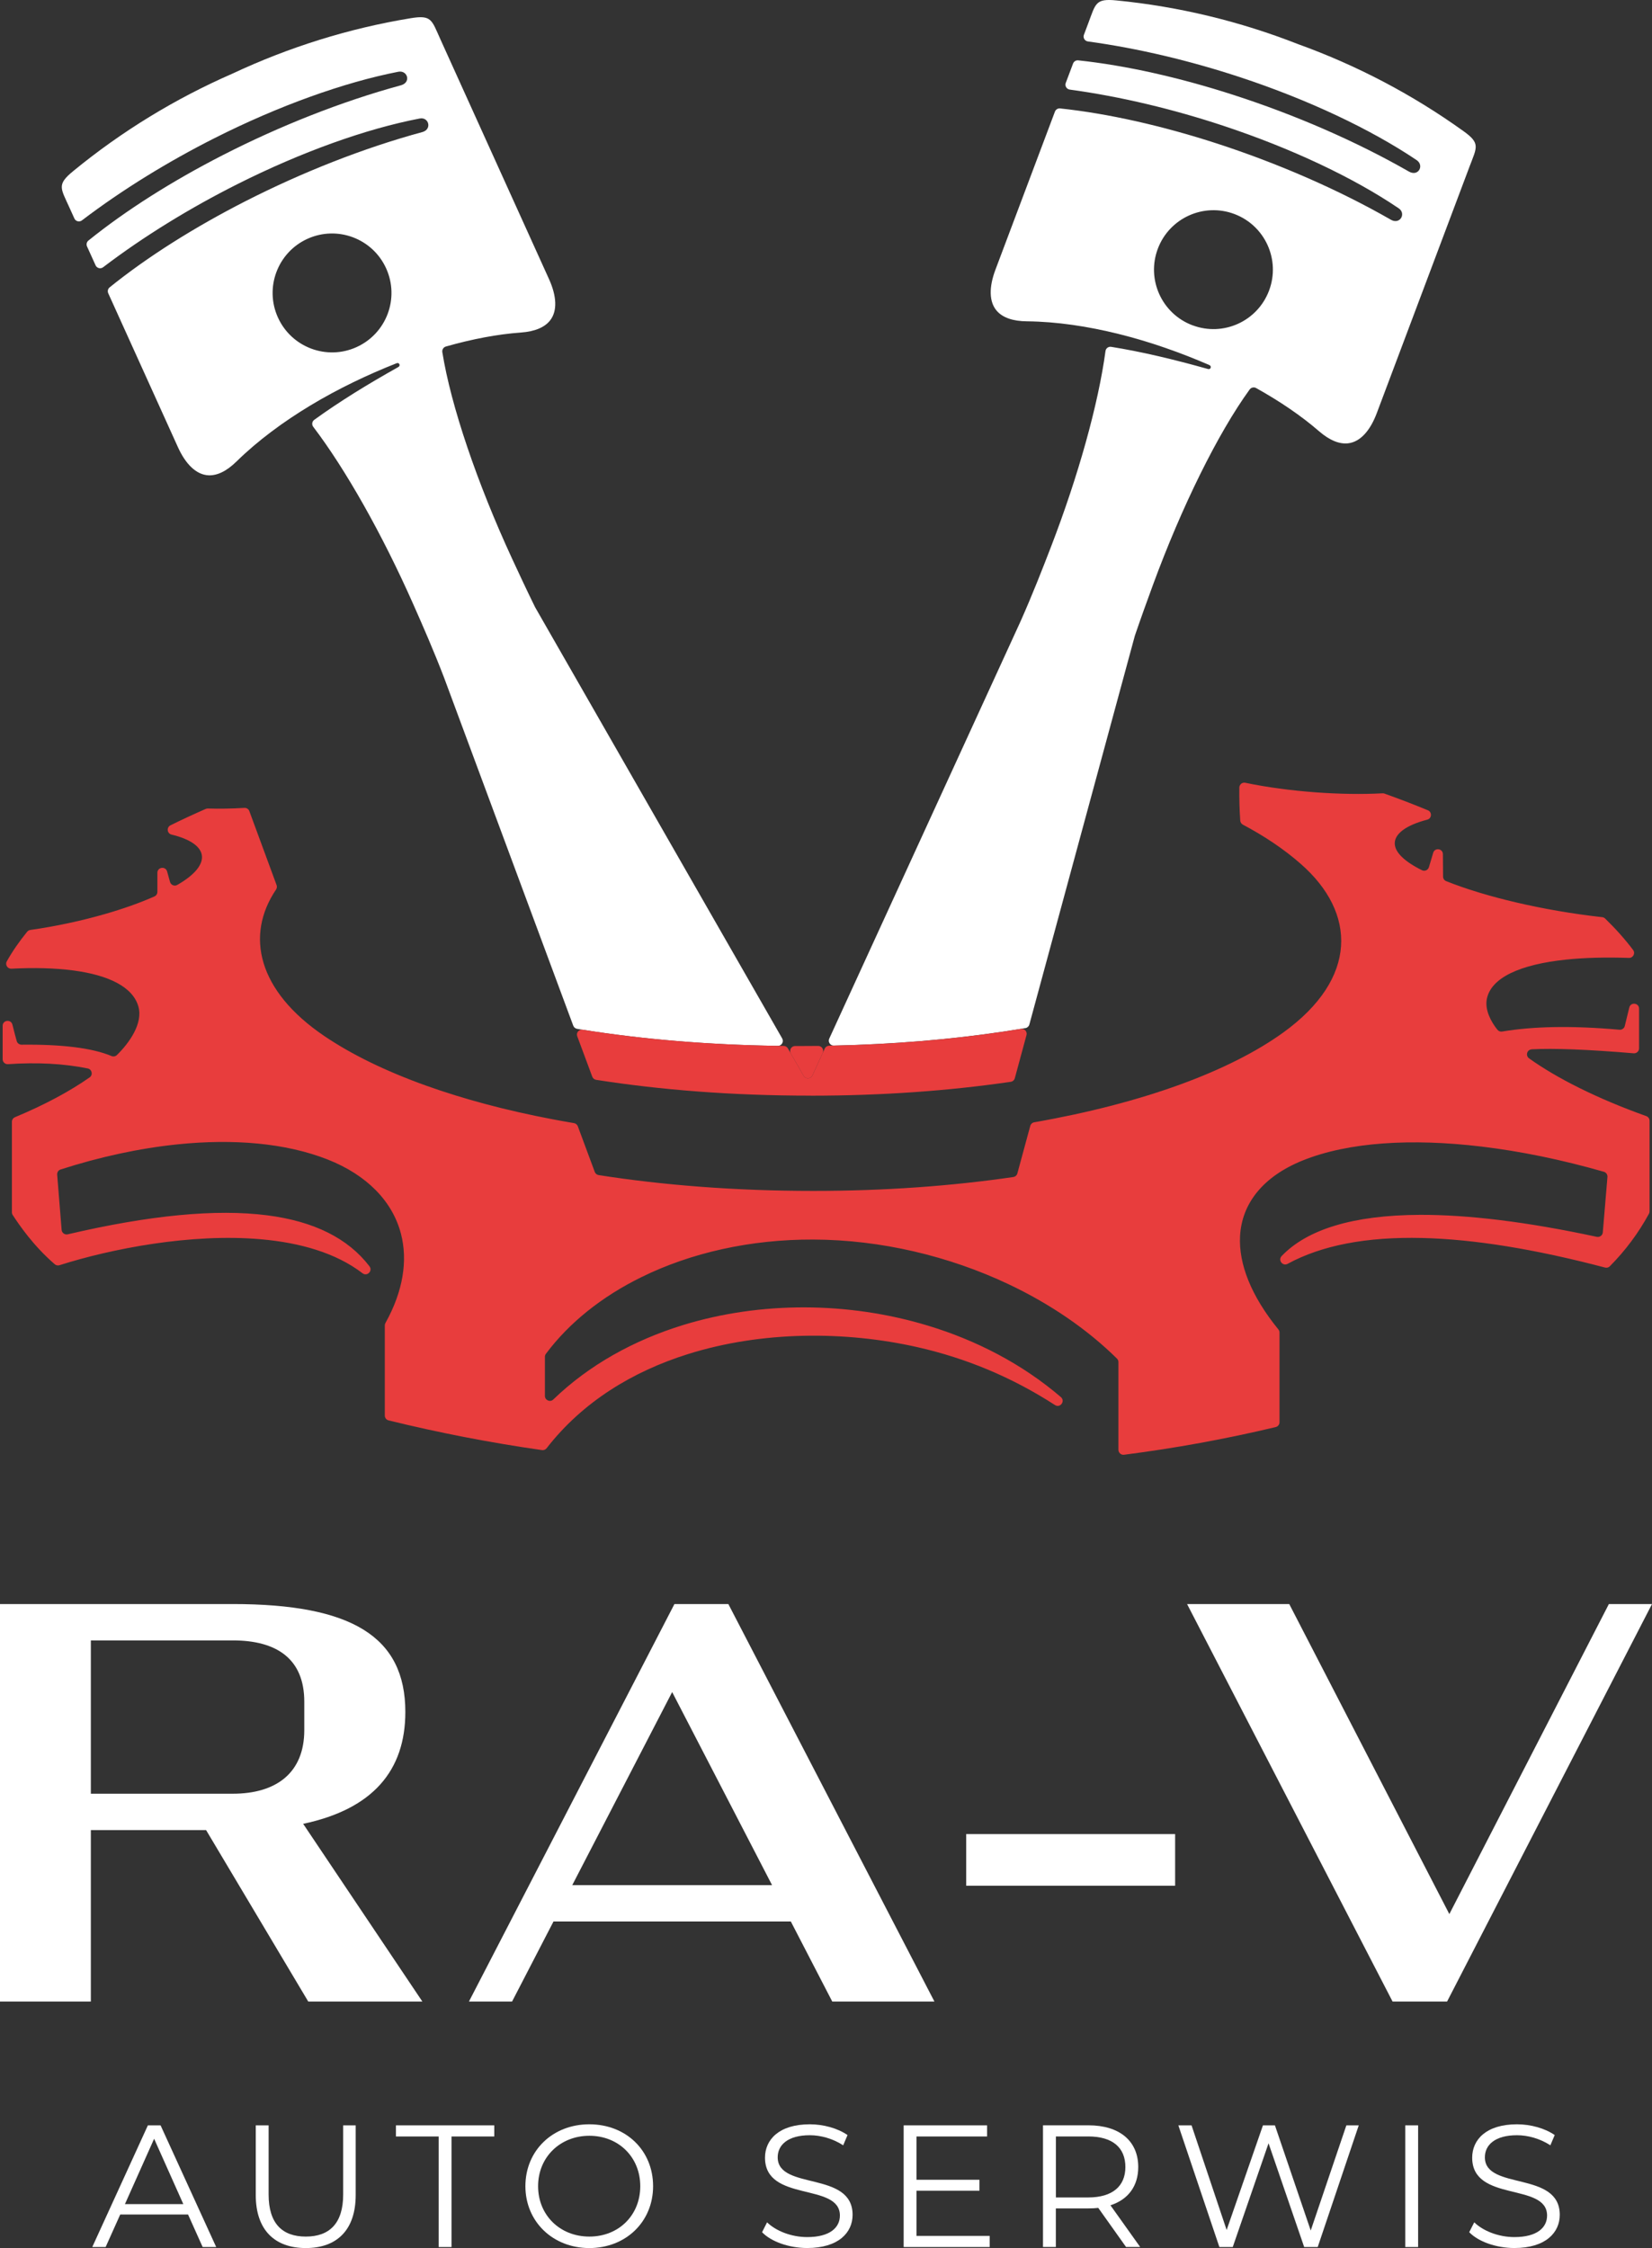 <?xml version="1.0" encoding="UTF-8"?><svg id="Warstwa_1" xmlns="http://www.w3.org/2000/svg" viewBox="0 0 486.83 662.3"><rect x="0" y="0" width="486.83" height="662.3" fill="#333333" stroke="none"/><defs><style>.cls-1{fill:#fff;}.cls-2{fill:#e83d3d;}.cls-3{fill:none;}</style></defs><g><path class="cls-1" d="M90.84,589.68l-30.11-50.52H26.77v50.52H0v-117.11H68.59c34.97,0,50.86,9.54,50.86,31.79,0,17.23-9.54,28.61-30.11,32.96l35.13,52.36h-33.63Zm-64.07-61.23h41.82c12.88,0,21.08-6.19,21.08-18.74v-8.36c0-12.71-8.2-18.07-21.08-18.07H26.77v45.17Z"/><path class="cls-1" d="M233.04,566.09h-69.93l-12.21,23.59h-12.71l60.56-117.11h15.89l60.73,117.11h-30.11l-12.21-23.59Zm-5.52-10.71l-29.44-56.88-29.44,56.88h58.89Z"/><path class="cls-1" d="M284.73,540.33h61.57v15.22h-61.57v-15.22Z"/><path class="cls-1" d="M486.83,472.57l-60.39,117.11h-16.06l-60.56-117.11h30.11l47.18,91.34,47.01-91.34h12.71Z"/></g><g><path class="cls-1" d="M55.4,652.42h-19.97l-4.3,9.58h-3.94l16.39-35.85h3.74l16.39,35.85h-3.99l-4.3-9.58Zm-1.38-3.07l-8.6-19.25-8.6,19.25h17.21Z"/><path class="cls-1" d="M75.37,646.68v-20.53h3.79v20.38c0,8.5,3.99,12.39,10.96,12.39s11.01-3.89,11.01-12.39v-20.38h3.69v20.53c0,10.29-5.53,15.62-14.7,15.62s-14.75-5.33-14.75-15.62Z"/><path class="cls-1" d="M129.28,629.43h-12.6v-3.28h28.98v3.28h-12.6v32.57h-3.79v-32.57Z"/><path class="cls-1" d="M154.83,644.07c0-10.45,7.99-18.23,18.84-18.23s18.79,7.73,18.79,18.23-8.04,18.23-18.79,18.23-18.84-7.78-18.84-18.23Zm33.85,0c0-8.55-6.4-14.85-15-14.85s-15.11,6.3-15.11,14.85,6.45,14.85,15.11,14.85,15-6.3,15-14.85Z"/><path class="cls-1" d="M224.57,657.64l1.48-2.92c2.56,2.51,7.12,4.35,11.83,4.35,6.71,0,9.63-2.82,9.63-6.35,0-9.83-22.07-3.79-22.07-17.05,0-5.27,4.1-9.83,13.21-9.83,4.05,0,8.24,1.18,11.11,3.17l-1.28,3.02c-3.07-2-6.66-2.97-9.83-2.97-6.55,0-9.47,2.92-9.47,6.5,0,9.83,22.07,3.89,22.07,16.95,0,5.27-4.2,9.78-13.37,9.78-5.38,0-10.65-1.89-13.31-4.66Z"/><path class="cls-1" d="M291.65,658.72v3.28h-25.35v-35.85h24.58v3.28h-20.79v12.75h18.54v3.23h-18.54v13.31h21.56Z"/><path class="cls-1" d="M331.84,661.99l-8.19-11.52c-.92,.1-1.84,.15-2.87,.15h-9.63v11.37h-3.79v-35.85h13.42c9.12,0,14.65,4.61,14.65,12.29,0,5.63-2.97,9.58-8.19,11.27l8.76,12.29h-4.15Zm-.2-23.56c0-5.74-3.79-9.01-10.96-9.01h-9.52v17.97h9.52c7.17,0,10.96-3.33,10.96-8.96Z"/><path class="cls-1" d="M400.41,626.15l-12.09,35.85h-3.99l-10.5-30.57-10.55,30.57h-3.94l-12.09-35.85h3.89l10.34,30.83,10.7-30.83h3.53l10.55,30.98,10.5-30.98h3.64Z"/><path class="cls-1" d="M414.12,626.15h3.79v35.85h-3.79v-35.85Z"/><path class="cls-1" d="M432.96,657.64l1.49-2.92c2.56,2.51,7.12,4.35,11.83,4.35,6.71,0,9.63-2.82,9.63-6.35,0-9.83-22.07-3.79-22.07-17.05,0-5.27,4.1-9.83,13.21-9.83,4.05,0,8.24,1.18,11.11,3.17l-1.28,3.02c-3.07-2-6.66-2.97-9.83-2.97-6.55,0-9.47,2.92-9.47,6.5,0,9.83,22.07,3.89,22.07,16.95,0,5.27-4.2,9.78-13.37,9.78-5.38,0-10.65-1.89-13.31-4.66Z"/></g><g><path class="cls-3" d="M90.62,70.35c-8.8,3.99-12.72,14.38-8.72,23.18,3.99,8.81,14.37,12.72,23.18,8.73,8.82-4,12.72-14.37,8.73-23.18-3.99-8.81-14.37-12.72-23.18-8.73Z"/><path class="cls-3" d="M373.99,85.62c3.4-9.05-1.17-19.15-10.22-22.56-9.05-3.4-19.16,1.17-22.56,10.23-3.41,9.05,1.17,19.15,10.22,22.56,9.06,3.41,19.15-1.17,22.56-10.22Z"/><path class="cls-1" d="M229.21,308.12c1.13,.02,1.85-1.21,1.29-2.19l-31.87-55.6-24.71-43.12-16.19-28.25s-.03-.06-.05-.09c-2.38-4.84-4.62-9.63-6.74-14.21-10.33-22.33-18.08-45.16-20.59-60.92-.12-.73,.33-1.44,1.04-1.65,7.7-2.19,15.21-3.63,22.09-4.12,4.24-.31,7.01-1.57,8.58-3.51,2.3-2.87,1.95-7.33-.27-12.23L129.76,11.53c-2.57-5.68-2.55-7.19-8.75-6.16-18.23,2.99-35.9,8.53-52.53,16.33-16.83,7.35-32.64,16.99-46.91,28.71-4.87,3.99-3.71,4.97-1.15,10.65l1.5,3.31c.39,.86,1.47,1.13,2.22,.56,12.05-9.16,25.5-17.37,39.06-24.22,18.96-9.57,38.18-16.44,54.16-19.57,1.41-.28,2.42,.57,2.61,1.61,.16,.92-.34,1.97-1.83,2.38-17.57,4.78-35.8,12.03-52.54,20.6-14.86,7.61-28.55,16.26-39.54,25.14-.52,.42-.68,1.13-.41,1.74l2.52,5.56c.39,.86,1.47,1.13,2.22,.56,12.18-9.26,25.78-17.54,39.49-24.44,18.85-9.48,37.93-16.34,53.82-19.38,1.36-.26,2.28,.57,2.49,1.54,.2,.93-.26,2.01-1.63,2.43-17.45,4.72-35.57,11.91-52.22,20.39-15.05,7.68-28.92,16.41-40.03,25.39-.52,.42-.68,1.13-.41,1.74l20.55,45.37c2.22,4.89,5.34,8.1,9.01,8.26,2.49,.1,5.27-1.14,8.3-4.13,6.26-6.13,13.74-11.64,21.7-16.44,8.2-4.95,16.96-9.11,25.39-12.44,.41-.16,.72,0,.85,.27,.13,.27,.06,.63-.3,.83-4.61,2.59-8.91,5.11-12.87,7.58-4.36,2.73-8.34,5.38-11.92,7.98-.66,.48-.8,1.41-.3,2.06,9.55,12.54,20.35,31.68,29.42,52.14,2.79,6.3,6.07,13.76,9.16,21.82l2.04,5.5,23.21,62.52,12.79,34.44c.18,.49,.61,.85,1.13,.94,.55,.09,1.09,.18,1.64,.27,17.38,2.77,36.65,4.45,57.49,4.75ZM105.08,102.26c-8.81,3.99-19.19,.08-23.18-8.73-3.99-8.81-.08-19.19,8.72-23.18,8.82-3.99,19.19-.08,23.18,8.73,3.99,8.82,.09,19.19-8.73,23.18Z"/><path class="cls-1" d="M302.17,302.9c.56-.1,1.02-.51,1.17-1.06l9.54-35.15,13.02-47.97,8.53-31.42s.02-.06,.03-.09c1.74-5.1,3.54-10.07,5.28-14.82,8.48-23.09,19.15-44.72,28.52-57.64,.44-.6,1.25-.79,1.9-.43,6.99,3.9,13.32,8.19,18.53,12.71,3.22,2.78,6.07,3.85,8.55,3.58,3.65-.4,6.56-3.8,8.46-8.83l27.34-72.65c2.2-5.83,3.29-6.89-1.83-10.54-15.01-10.77-31.42-19.36-48.69-25.59-17.09-6.7-35.09-11.07-53.48-12.87-6.26-.63-6.14,.89-8.34,6.72l-1.28,3.4c-.33,.88,.24,1.83,1.17,1.96,15,2.05,30.31,5.75,44.75,10.5,20.17,6.64,38.62,15.37,52.13,24.46,1.19,.8,1.31,2.12,.7,2.98-.54,.77-1.63,1.15-2.98,.39-15.8-9.05-33.82-16.81-51.71-22.58-15.89-5.13-31.69-8.69-45.74-10.18-.66-.07-1.29,.32-1.52,.94l-2.15,5.71c-.33,.88,.24,1.83,1.17,1.96,15.16,2.07,30.63,5.82,45.2,10.64,20.03,6.63,38.37,15.27,51.76,24.35,1.14,.77,1.21,2.02,.68,2.85-.51,.8-1.6,1.24-2.88,.57-15.68-9-33.57-16.73-51.34-22.51-16.07-5.22-32.05-8.84-46.26-10.35-.66-.07-1.28,.32-1.52,.94l-17.55,46.62c-1.89,5.03-1.95,9.5,.53,12.21,1.69,1.83,4.54,2.92,8.79,2.95,8.76,.09,17.95,1.48,26.97,3.72,9.3,2.3,18.43,5.55,26.75,9.16,.4,.17,.51,.51,.41,.8-.1,.28-.4,.49-.8,.37-5.09-1.43-9.91-2.68-14.46-3.74-5.01-1.16-9.7-2.09-14.07-2.79-.81-.13-1.56,.43-1.67,1.24-2.11,15.62-8.01,36.79-16.06,57.67-2.48,6.43-5.44,14.03-8.95,21.91l-2.44,5.33-27.8,60.62-26.15,57.02c-.45,.98,.28,2.1,1.36,2.07,17.81-.39,34.57-1.83,49.96-4.13,2.19-.33,4.34-.67,6.47-1.03Zm49.25-207.06c-9.05-3.41-13.63-13.51-10.22-22.56,3.4-9.05,13.51-13.63,22.56-10.23,9.06,3.41,13.63,13.52,10.22,22.56-3.41,9.06-13.5,13.63-22.56,10.22Z"/><path class="cls-2" d="M242.45,310.21c.45-.98-.27-2.08-1.35-2.07-1.76,.02-3.52,.03-5.3,.03-.5,0-.99,0-1.49,0-1.13,0-1.83,1.21-1.27,2.19l3.78,6.59c.59,1.03,2.1,.96,2.6-.12l3.04-6.62Z"/><path class="cls-2" d="M451.33,309.14c6.59-.35,16.62,.04,30.1,1.17,.85,.07,1.59-.6,1.59-1.46v-11.68c0-1.73-2.47-2.03-2.88-.35l-1.33,5.44c-.17,.7-.84,1.17-1.56,1.11-14.27-1.27-25.54-.98-34.58,.53-.52,.09-1.04-.1-1.38-.51-1.95-2.4-3.69-5.84-3.17-8.88,1.11-6.51,9.93-10.39,23.38-11.8,5.47-.57,11.72-.73,18.53-.5,1.23,.04,1.97-1.36,1.23-2.34-2.36-3.14-5.14-6.25-8.24-9.26-.23-.23-.54-.37-.86-.4-17.48-1.95-34.47-6.01-45.99-10.62-.55-.22-.91-.76-.91-1.35-.02-2.48-.03-4.67-.05-6.59-.01-1.68-2.38-2.02-2.86-.41l-1.26,4.24c-.26,.87-1.25,1.29-2.06,.89-5.21-2.59-7.7-5.16-7.98-7.48-.38-3.1,3.2-5.76,9.55-7.41,1.35-.35,1.47-2.24,.18-2.77-4.18-1.72-8.44-3.36-12.79-4.91-.18-.07-.38-.09-.57-.08-6.09,.33-12.91,.21-19.7-.29-7.23-.54-14.45-1.5-20.75-2.82-.9-.19-1.74,.5-1.75,1.43-.03,3.25,.04,6.46,.27,9.72,.04,.5,.33,.95,.78,1.19,6.31,3.35,12.02,7.15,17.02,11.53,16.54,14.46,16.88,33.79-5.07,49.67-15.74,11.38-41.27,20.86-73.45,26.49-.56,.1-1.01,.51-1.16,1.06l-3.8,13.99c-.15,.56-.62,.98-1.2,1.07-17.98,2.63-37.79,4.1-58.96,4.09-23.04,0-44.26-1.69-63.24-4.66-.52-.08-.96-.44-1.14-.94l-4.99-13.44c-.18-.49-.61-.84-1.13-.93-2.11-.36-4.2-.73-6.25-1.12-13.89-2.64-26.4-6.01-37.35-9.93-11.93-4.27-21.99-9.21-29.94-14.58-19.72-13.34-23.35-29.69-14.27-43.17,.26-.39,.33-.89,.17-1.33l-8.03-21.79c-.22-.61-.82-.99-1.46-.95-3.72,.22-7.36,.29-10.76,.18-.22,0-.43,.04-.63,.12-3.56,1.56-7.02,3.16-10.39,4.83-1.22,.6-1.02,2.41,.3,2.73,5.62,1.36,8.6,3.56,8.95,6.14,.36,2.66-2.05,5.72-7.24,8.69-.83,.48-1.89,.05-2.15-.88l-.85-3.07c-.45-1.64-2.87-1.32-2.87,.38s0,3.55,0,5.62c0,.58-.33,1.1-.86,1.34-4.19,1.86-9.14,3.62-14.55,5.18-6.81,1.96-14.35,3.61-22.03,4.7-.36,.05-.7,.24-.93,.52-2.32,2.84-4.35,5.77-6.01,8.73-.56,1,.22,2.22,1.36,2.16,6.75-.35,12.92-.18,18.23,.52,10.44,1.38,17.55,4.85,19.19,10.62,1.43,5.01-2.75,10.81-6.33,14.3-.42,.41-1.04,.52-1.58,.3-5.65-2.39-14.68-3.48-26.51-3.35-.66,0-1.25-.42-1.43-1.06-.27-.95-.7-2.54-1.27-4.84-.41-1.68-2.88-1.38-2.88,.35v9.83c0,.85,.72,1.52,1.57,1.46,8.6-.59,16.44-.17,23.5,1.26,1.26,.26,1.61,1.9,.56,2.64-5.83,4.08-13.25,8.09-21.99,11.72-.55,.23-.91,.76-.91,1.35v26.68c0,.29,.08,.56,.24,.8,1.92,2.93,6.06,9.04,12.39,14.5,.38,.33,.91,.43,1.39,.28,15.16-4.82,38.69-9.47,59.41-7.64,11.44,1.01,22.04,3.99,29.89,10.01,1.36,1.04,3.09-.7,2.04-2.06-6.3-8.22-16.3-13.25-30.21-15.02-14.96-1.9-34.44-.06-58.7,5.61-.87,.2-1.72-.41-1.8-1.3l-1.31-16.29c-.05-.68,.36-1.31,1.01-1.51,11.52-3.71,23.2-6.24,34.4-7.4,16.44-1.7,31.87-.43,44.28,4.45,11.59,4.57,19.15,12.34,21.63,21.93,2.01,7.8,.68,16.8-4.58,26.24-.12,.22-.19,.46-.19,.71v26.57c0,.67,.46,1.26,1.12,1.42,14.93,3.66,29.99,6.58,45.21,8.75,.52,.07,1.04-.14,1.36-.56,10.58-13.63,25.32-22.6,41.64-27.72,21.77-6.84,46.35-6.86,67.62-2.05,14.22,3.21,27.83,8.83,40.53,17.05,1.54,1,3.14-1.15,1.75-2.34-11.32-9.7-24.85-16.73-39.28-21.08-23.43-7.08-49.27-7.13-72-.16-14.51,4.46-27.76,11.77-38.3,21.95-.92,.89-2.47,.22-2.47-1.06v-11.51c0-.32,.1-.63,.29-.88,6.88-9.22,16.57-16.91,28.16-22.6,14.54-7.15,32.05-11.15,50.7-11.07,19.82,.07,39.92,4.85,57.51,13.17,12.12,5.74,23.07,13.16,31.92,21.9,.28,.28,.43,.65,.43,1.05v25.82c0,.88,.78,1.57,1.65,1.46,15.03-1.92,29.95-4.64,44.69-8.15,.66-.16,1.13-.75,1.13-1.43v-26.42c0-.34-.12-.66-.33-.92-8.1-9.94-11.72-19.35-11.3-27.47,.52-9.77,6.91-17.65,18.49-22.32,13.5-5.43,32.09-6.55,52.68-4.08,11.56,1.38,23.76,3.9,36.04,7.42,.67,.19,1.12,.84,1.06,1.53l-1.37,16.33c-.07,.88-.91,1.49-1.77,1.31-20.63-4.44-37.98-6.53-52.14-6.48-19.74,.08-33.25,4.32-40.72,12.13-1.16,1.21,.28,3.1,1.76,2.3,10.07-5.47,23.29-8,39.65-7.61,15.23,.36,33.2,3.26,53.88,8.71,.5,.13,1.05,0,1.41-.38,4.58-4.61,8.43-9.77,11.53-15.47,.12-.22,.18-.46,.18-.71v-26.68c0-.62-.39-1.17-.97-1.38-14.55-5.2-26.37-11.17-34.53-17.01-1.13-.81-.62-2.58,.77-2.65Z"/><path class="cls-2" d="M238.9,322.8c21.17,0,40.98-1.46,58.96-4.09,.58-.08,1.05-.5,1.2-1.07l3.44-12.69c.28-1.03-.6-2-1.65-1.83-1.7,.28-3.41,.55-5.14,.81-15.8,2.36-33.03,3.81-51.37,4.15-.56,.01-1.07,.34-1.3,.85l-3.62,7.89c-.5,1.08-2.01,1.15-2.6,.12l-4.63-8.07c-.26-.45-.74-.73-1.25-.73-21.5-.23-41.36-1.92-59.22-4.77,0,0-.02,0-.02,0-1.1-.17-1.98,.89-1.59,1.93l4.42,11.89c.18,.5,.62,.86,1.14,.94,18.98,2.98,40.2,4.66,63.24,4.66Z"/></g></svg>